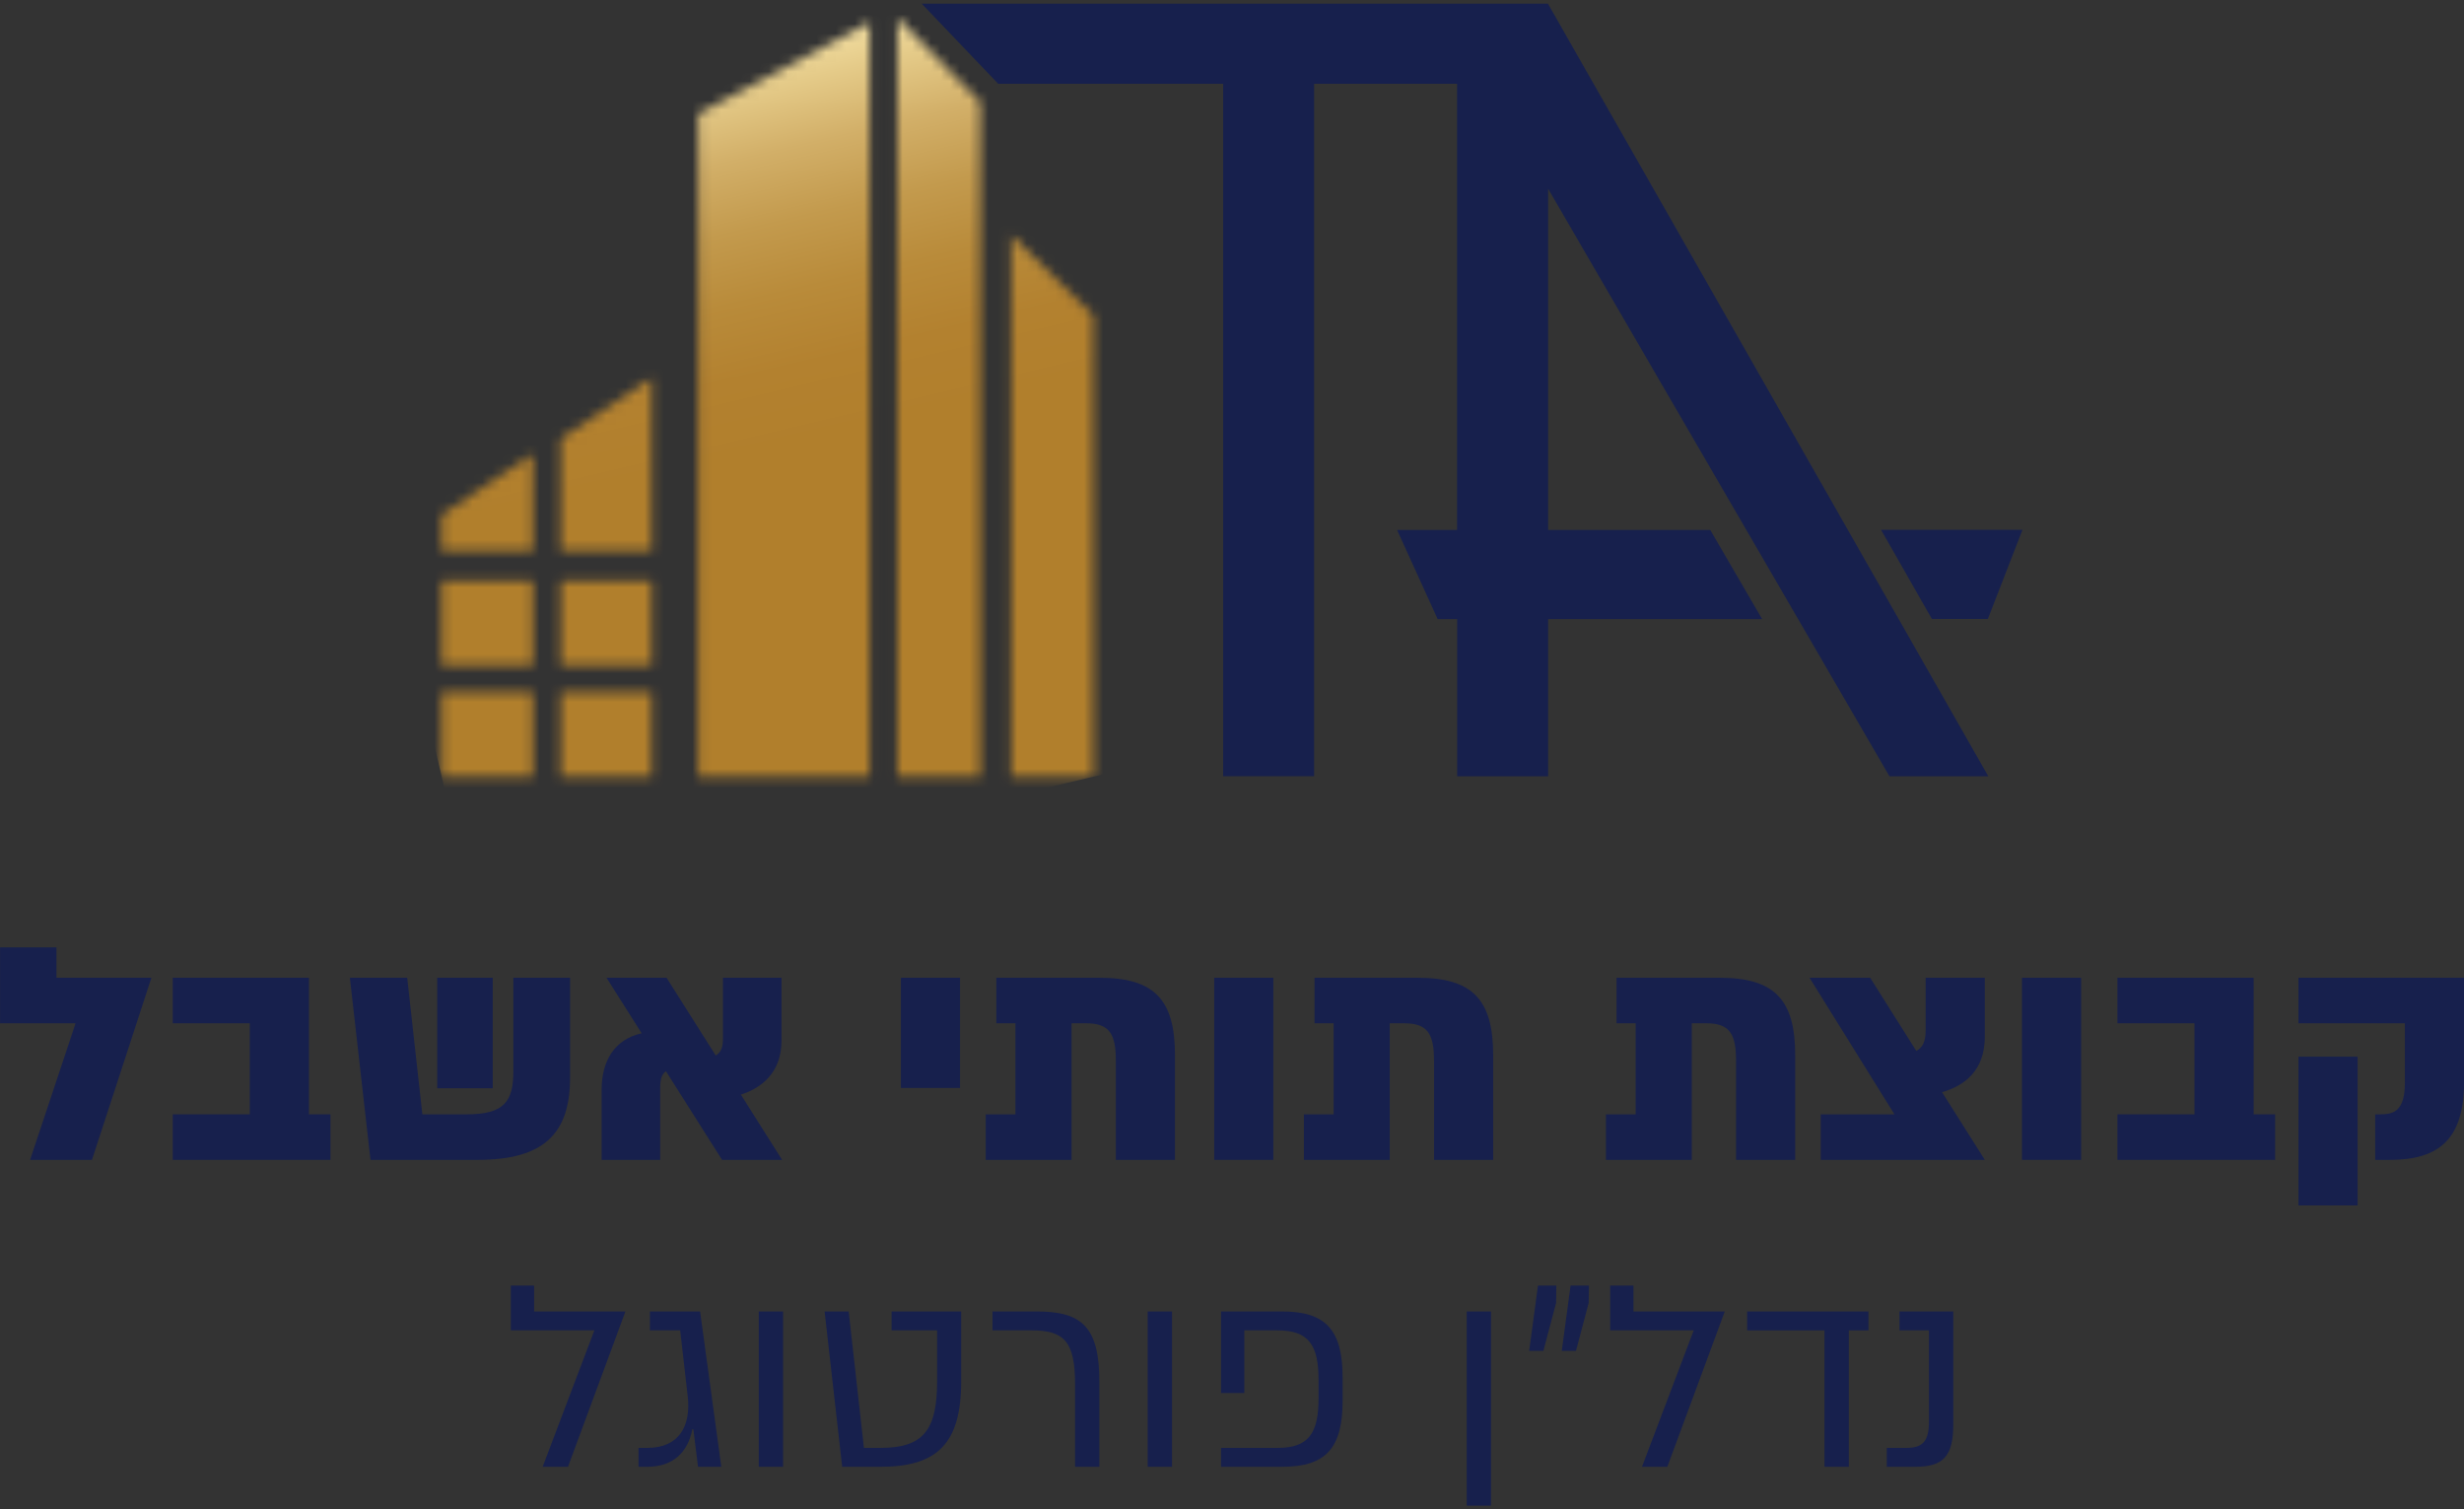 <svg xmlns="http://www.w3.org/2000/svg" width="258" height="158" viewBox="0 0 258 158" fill="none"><rect x="0" y="0" width="258" height="158" fill="#333333" stroke="none"/><path d="M258.006 102.375V113.276C258.006 119.219 255.433 121.444 250.257 121.444H248.701V116.677H249.241C250.606 116.677 251.813 116.359 251.813 113.372V107.142H240.666V102.375H258.006ZM240.666 110.638H246.859V126.211H240.666V110.638Z" fill="#17204D"></path><path d="M235.971 116.677H238.226V121.444H221.712V116.677H229.778V107.142H221.712V102.375H235.971V116.677Z" fill="#17204D"></path><path d="M217.909 121.444H211.717V102.375H217.909V121.444Z" fill="#17204D"></path><path d="M207.825 108.541C207.825 112.132 205.666 113.689 203.348 114.357L207.825 121.444H190.645V116.677H198.362L189.47 102.375H195.821L200.648 110.034C201.315 109.685 201.633 109.081 201.633 107.841V102.375H207.825V108.541Z" fill="#17204D"></path><path d="M180.032 102.375C185.78 102.375 187.971 104.632 187.971 110.479V121.444H181.778V111.051C181.778 108.223 181.08 107.142 178.666 107.142H177.142V121.444H168.154V116.677H171.267V107.142H169.266V102.375H180.032Z" fill="#17204D"></path><path d="M148.407 102.375C154.155 102.375 156.346 104.632 156.346 110.479V121.444H150.153V111.051C150.153 108.223 149.455 107.142 147.041 107.142H145.517V121.444H136.529V116.677H139.642V107.142H137.641V102.375H148.407Z" fill="#17204D"></path><path d="M133.326 121.444H127.134V102.375H133.326V121.444Z" fill="#17204D"></path><path d="M115.091 102.375C120.839 102.375 123.03 104.632 123.03 110.479V121.444H116.838V111.051C116.838 108.223 116.139 107.142 113.726 107.142H112.201V121.444H103.214V116.677H106.326V107.142H104.325V102.375H115.091Z" fill="#17204D"></path><path d="M100.525 113.912H94.332V102.375H100.525V113.912Z" fill="#17204D"></path><path d="M81.893 121.444H75.605L69.73 112.164C69.253 112.482 69.126 113.054 69.126 114.007V121.444H62.997V114.071C62.997 111.147 64.299 108.827 67.189 108.191L63.505 102.375H69.793L74.938 110.511C75.51 110.193 75.7 109.653 75.7 108.7V102.375H81.829V108.954C81.829 112.291 79.765 113.912 77.574 114.611L81.893 121.444Z" fill="#17204D"></path><path d="M59.691 102.375V112.831C59.691 118.743 56.896 121.444 50.005 121.444H38.794L36.635 102.375H42.637L44.225 116.677H48.861C52.736 116.677 53.752 115.374 53.752 112.196V102.375H59.691ZM45.781 113.944V102.375H51.593V113.944H45.781Z" fill="#17204D"></path><path d="M32.348 116.677H34.603V121.444H18.089V116.677H26.155V107.142H18.089V102.375H32.348V116.677Z" fill="#17204D"></path><path d="M3.15 121.446L7.913 107.144H0.006V99.198H5.913V102.376H15.853L9.628 121.446H3.15Z" fill="#17204D"></path><path d="M200.542 153.579H197.562V151.601H199.621C201.381 151.601 201.977 150.842 201.977 148.836V139.295H198.89V137.316H204.523V149.134C204.523 152.441 203.521 153.579 200.542 153.579Z" fill="#17204D"></path><path d="M195.642 137.316V139.295H193.584V153.579H191.038V139.295H182.939V137.316H195.642Z" fill="#17204D"></path><path d="M171.929 153.579L177.346 139.295H168.598V134.605H171.035V137.316H180.596L174.583 153.579H171.929Z" fill="#17204D"></path><path d="M161.038 134.605H162.961L162.934 136.422L161.607 141.436H160.117L161.038 134.605ZM164.451 134.605H166.374L166.347 136.422L165.019 141.436H163.53L164.451 134.605Z" fill="#17204D"></path><path d="M156.122 137.316V157.645H153.576V137.316H156.122Z" fill="#17204D"></path><path d="M134.271 137.316C138.822 137.316 140.582 139.268 140.582 144.228V146.668C140.582 151.628 138.822 153.579 134.271 153.579H127.853V151.601H133.784C137.007 151.601 138.063 150.083 138.063 146.424V144.472C138.063 140.813 137.007 139.295 133.784 139.295H130.29V145.854H127.853V137.316H134.271Z" fill="#17204D"></path><path d="M122.719 153.579H120.173V137.316H122.719V153.579Z" fill="#17204D"></path><path d="M112.567 153.579V144.906C112.567 140.488 111.429 139.295 108.044 139.295H103.927V137.316H108.585C113.352 137.316 115.112 139.024 115.112 144.689V153.579H112.567Z" fill="#17204D"></path><path d="M100.643 144.635C100.643 151.221 98.07 153.579 92.193 153.579H88.184L86.343 137.316H88.862L90.46 151.601H92.193C96.662 151.601 98.124 149.758 98.124 144.635V139.295H93.358V137.316H100.643V144.635Z" fill="#17204D"></path><path d="M81.995 153.579H79.449V137.316H81.995V153.579Z" fill="#17204D"></path><path d="M72.493 149.649C72.032 152.089 70.434 153.579 67.78 153.579H66.859V151.601H67.78C71.085 151.601 72.385 149.324 72.005 146.153L71.22 139.295H68.051V137.316H73.305L75.526 153.579H73.089L72.601 149.649H72.493Z" fill="#17204D"></path><path d="M56.82 153.579L62.236 139.295H53.488V134.605H55.926V137.316H65.487L59.474 153.579H56.82Z" fill="#17204D"></path><path d="M104.518 8.77H128.072V81.27H137.598V8.77H152.566V55.486H146.284L150.532 64.82H152.575V81.279H162.101V64.82H184.508L179.076 55.486H162.101V19.761L197.839 81.279H208.188L162.083 0.387H96.51L104.518 8.77ZM202.286 64.811H208.143L211.767 55.477H196.962L202.286 64.811Z" fill="#17204D"></path><mask id="mask0_378_545" style="mask-type:luminance" maskUnits="userSpaceOnUse" x="46" y="1" width="69" height="81"><path d="M46.245 57.676H55.793V47.526L46.245 53.911V57.676ZM46.245 69.654H55.793V60.783H46.245V69.654ZM46.245 81.317H55.793V72.446H46.245V81.317ZM58.7 57.676H68.248V39.556L58.7 45.941V57.685V57.676ZM58.7 69.654H68.248V60.783H58.7V69.654ZM58.7 81.317H68.248V72.446H58.7V81.317ZM73.108 81.317H91.052V2.351L73.108 11.925V81.317ZM93.968 81.317H102.634V10.691L93.968 1.883V81.317ZM114.477 81.317V33.026L105.874 24.596V81.317H114.477Z" fill="white"></path></mask><g mask="url(#mask0_378_545)"><path d="M110.873 -13.408L28.48 6.084L49.861 96.605L132.255 77.113L110.873 -13.408Z" fill="url(#paint0_linear_378_545)"></path></g><defs><linearGradient id="paint0_linear_378_545" x1="83.149" y1="46.816" x2="72.644" y2="2.41" gradientUnits="userSpaceOnUse"><stop stop-color="#B17F2C"></stop><stop offset="0.18" stop-color="#B3812F"></stop><stop offset="0.35" stop-color="#B98B3A"></stop><stop offset="0.51" stop-color="#C39A4D"></stop><stop offset="0.67" stop-color="#D2AF68"></stop><stop offset="0.82" stop-color="#E5CB89"></stop><stop offset="0.98" stop-color="#FCECB3"></stop><stop offset="0.99" stop-color="#FFF1B8"></stop><stop offset="1" stop-color="#FFF1B8"></stop></linearGradient></defs></svg>